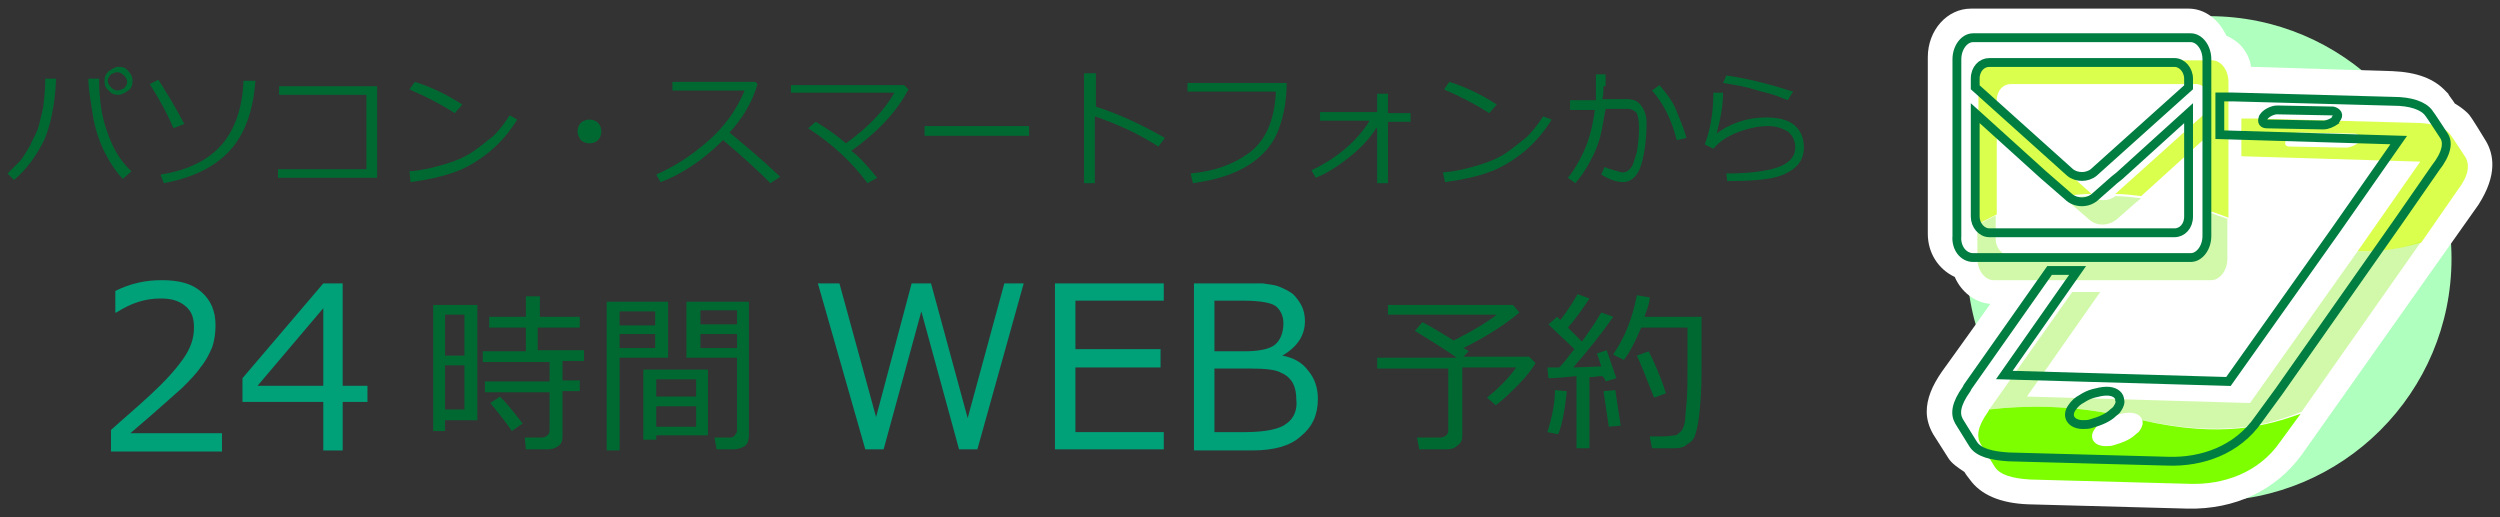 <?xml version="1.0" encoding="utf-8"?>
<!-- Generator: Adobe Illustrator 23.0.1, SVG Export Plug-In . SVG Version: 6.00 Build 0)  -->
<svg version="1.1" id="レイヤー_1" xmlns="http://www.w3.org/2000/svg" xmlns:xlink="http://www.w3.org/1999/xlink" x="0px"
	 y="0px" viewBox="0 0 232 48" style="enable-background:new 0 0 232 48;" xml:space="preserve">
<rect x="0" y="0" width="232" height="48" fill="#333333" stroke="none"/>
<style type="text/css">
	.st0{fill:#AFFFBE;}
	.st1{fill:#FFFFFF;}
	.st2{opacity:0.8;fill:#7DFF00;}
	.st3{fill:#D2F9AA;}
	.st4{fill:#7DFF00;}
	.st5{opacity:0.7;fill:#CBFF00;}
	.st6{fill:none;stroke:#007D41;stroke-width:0.82;}
	.st7{fill:#00A078;}
	.st8{fill:#006932;}
</style>
<g>
	<circle class="st0" cx="205" cy="24" r="22.5"/>
	<path class="st1" d="M230.7,13.1L230.7,13.1c-1.4-2.3-1.5-2.4-1.7-2.6c0,0,0,0,0,0c-0.3-0.3-0.7-0.6-1.2-0.9
		c-0.1-0.2-0.6-0.8-0.6-0.9c0,0,0,0,0,0L227,8.5l0,0c-1.1-1.2-2.7-1.8-5-1.9c0,0-10.2-0.3-13.1-0.4c-0.1-0.7-0.4-1.3-0.8-1.8
		c-0.4-0.5-0.9-0.8-1.5-1.1c-0.7-1.5-2-2.5-3.5-2.5h-20.2c-2.2,0-4,2-4,4.5v16.4c0,1.8,1,3.3,2.5,4c0.6,1.4,1.9,2.4,3.3,2.5
		c-1.4,2-4.5,6.3-4.5,6.3c-0.9,1.3-1.4,2.5-1.4,3.7c0,0.7,0.2,1.4,0.6,2.1l1.4,2.2c0.3,0.5,0.9,0.9,1.5,1.3c0.1,0.2,0.5,0.7,0.5,0.7
		c1,1.4,2.8,2.2,5.4,2.3l14.8,0.4c4.4,0.1,8.2-1.7,10.6-5l16.4-23.2C231.8,16.2,231.4,14.3,230.7,13.1z"/>
	<g>
		<g>
			<polygon class="st2" points="206.3,39.6 206.3,39.6 206.3,39.6 			"/>
			<g>
				<path class="st3" d="M205,22.2c0,0.9-0.6,1.5-1.3,1.5h-17.2c-0.7,0-1.3-0.7-1.3-1.5V20c-0.6,0.3-1.2,0.6-1.7,0.9V24
					c0,1.1,0.7,2,1.5,2h20.2c0.8,0,1.5-0.9,1.5-2v-3.7c-0.6-0.2-1.2-0.4-1.7-0.6V22.2z"/>
			</g>
			<g>
				<path class="st3" d="M196.5,20.3l1.7-1.5l0.5-0.4c-0.8-0.1-1.6-0.2-2.4-0.2c-0.6,0.5-1.6,0.5-2.2,0c-0.9,0-1.7,0.1-2.5,0.2
					l2.3,2C194.6,21,195.7,21,196.5,20.3z"/>
			</g>
			<g>
				<path class="st3" d="M218.8,23.3l-10,14.1l-20.7-0.6l6.8-9.7h-2.6L184.6,38c3.4-0.4,7.4-0.4,11.8,0.5c0.4-0.1,0.8-0.2,1.2-0.2
					c0.7,0,1.1,0.3,1.2,0.7c7.4,1.6,11.6,0.5,14.8-0.8l11.1-15.8C222.7,23.1,220.8,23.4,218.8,23.3z"/>
			</g>
			<path class="st4" d="M198.8,39C198.8,39,198.8,39.1,198.8,39c0.1,0.3,0,0.6-0.2,0.9c-0.1,0.2-0.3,0.3-0.4,0.4
				c-0.5,0.5-1.3,0.8-2,1c-0.3,0.1-0.5,0.1-0.8,0.1c-1.1,0-1.6-0.8-1-1.6c0.2-0.3,0.5-0.6,0.9-0.8c0.3-0.2,0.7-0.4,1.1-0.5
				c-4.4-0.9-8.4-0.9-11.8-0.5l-0.1,0.2c-1,1.4-1.1,2.3-0.7,3l0,0l1.3,2.1h0c0.5,0.8,1.7,1.1,3.3,1.2l14.8,0.4
				c3.1,0.1,6.4-1,8.4-3.9l1.9-2.6C210.4,39.5,206.2,40.7,198.8,39z"/>
			<path class="st5" d="M205.3,5.6h-20.2c-0.8,0-1.5,0.9-1.5,2v13.2c0.5-0.3,1.1-0.6,1.7-0.9v-7.4l6.3,5.7c0.8-0.1,1.6-0.2,2.5-0.2
				c0,0,0,0,0,0l-8.8-7.9V9.3c0-0.9,0.6-1.5,1.3-1.5h17.2c0.7,0,1.3,0.7,1.3,1.5v0.8l-8.8,7.9c0,0,0,0,0,0c0.8,0,1.6,0.1,2.4,0.2
				l6.4-5.8v7.2c0.6,0.2,1.2,0.4,1.7,0.6V7.6C206.8,6.5,206.1,5.6,205.3,5.6z"/>
			<path class="st5" d="M228.8,14.6L228.8,14.6c0,0-1.3-2-1.4-2.1h0c-0.5-0.7-1.7-1.1-3.3-1.1L209.3,11c-0.4,0-0.9,0-1.3,0v3.5
				l16.6,0.5l-5.8,8.3c2,0.1,3.9-0.2,5.9-0.8l3.4-4.9C229.1,16.3,229.2,15.3,228.8,14.6z M218.9,13.1c0,0.1-0.1,0.1-0.1,0.2
				c-0.3,0.2-0.7,0.4-1.1,0.4l-5.2-0.1c-0.4,0-0.5-0.2-0.4-0.5c0,0,0-0.1,0.1-0.2c0.2-0.3,0.8-0.6,1.2-0.6l5.2,0.1
				C218.9,12.5,219.1,12.7,218.9,13.1z"/>
		</g>
		<path class="st6" d="M183.1,23.9h20.2c0.8,0,1.5-0.9,1.5-2V5.5c0-1.1-0.7-2-1.5-2h-20.2c-0.8,0-1.5,0.9-1.5,2v16.4
			C181.5,23,182.2,23.9,183.1,23.9z M183.3,7.3c0-0.9,0.6-1.5,1.3-1.5h17.2c0.7,0,1.3,0.7,1.3,1.5v0.8l-8.8,7.9c0,0,0,0,0,0
			c-0.6,0.5-1.6,0.5-2.2,0c0,0,0,0,0,0l-8.8-7.9V7.3z M183.3,10.5l6.3,5.7l2.3,2c0.7,0.7,1.9,0.7,2.6,0l1.7-1.5l0.5-0.4l6.4-5.8v9.6
			c0,0.9-0.6,1.5-1.3,1.5h-17.2c-0.7,0-1.3-0.7-1.3-1.5V10.5z M226.8,12.6L226.8,12.6c0,0-1.3-2-1.4-2.1h0c-0.5-0.7-1.7-1.1-3.3-1.1
			L207.3,9c-0.4,0-0.9,0-1.3,0v3.5l16.6,0.5l-5.8,8.3l-10,14.1L186,34.8l6.8-9.7h-2.6l-7.6,10.8l-0.1,0.2c-1,1.4-1.1,2.3-0.7,3l0,0
			l1.3,2.1h0c0.5,0.8,1.7,1.1,3.3,1.2l14.8,0.4c3.1,0.1,6.4-1,8.4-3.9l1.9-2.6l11.1-15.8l3.4-4.9C227.1,14.2,227.2,13.2,226.8,12.6z
			 M216.8,11c0,0.1-0.1,0.1-0.1,0.2c-0.3,0.2-0.7,0.4-1.1,0.4l-5.2-0.1c-0.4,0-0.5-0.2-0.4-0.5c0,0,0-0.1,0.1-0.2
			c0.2-0.3,0.8-0.6,1.2-0.6l5.2,0.1C216.9,10.4,217.1,10.7,216.8,11z M196.5,37.9c-0.1,0.2-0.3,0.3-0.4,0.4c-0.5,0.5-1.3,0.8-2,1
			c-0.3,0.1-0.5,0.1-0.8,0.1c-1.1,0-1.6-0.8-1-1.6c0.2-0.3,0.5-0.6,0.9-0.8c0.3-0.2,0.7-0.4,1.1-0.5c0.4-0.1,0.8-0.2,1.2-0.2
			c0.7,0,1.1,0.3,1.2,0.7c0,0,0,0.1,0,0.1C196.8,37.3,196.7,37.6,196.5,37.9z"/>
	</g>
</g>
<g>
	<g>
		<g>
			<path class="st7" d="M16.9,36c0.7-0.7,1.3-1.3,1.7-1.9c0.5-0.6,0.8-1.2,1.1-1.9c0.2-0.6,0.3-1.3,0.3-2c0-1.3-0.4-2.3-1.3-3.1
				C17.8,26.3,16.6,26,15,26c-1.5,0-2.9,0.3-4.3,1v2h0.1c1.4-0.9,2.7-1.3,4.1-1.3c1,0,1.7,0.2,2.3,0.7c0.6,0.5,0.8,1.1,0.8,2
				c0,1-0.3,1.9-1,2.9c-0.7,1-1.7,2.1-3,3.3c-1.4,1.3-2.6,2.3-3.7,3.3v2h10.3v-1.7h-8.5C14.7,38,16.2,36.6,16.9,36z"/>
			<path class="st7" d="M31.8,26.3h-1.8l-7.5,8.8v2.2H30v4.5h1.8v-4.5h2.3v-1.5h-2.3V26.3z M30,35.8h-6.1l6.1-7.2V35.8z"/>
			<path class="st8" d="M40.1,40h1.2v-1h3V28.3h-4.1V40z M41.3,29.2h1.8V33h-1.8V29.2z M41.3,33.9h1.8V38h-1.8V33.9z"/>
			<path class="st8" d="M50.1,30.4h3.7v-1h-3.7v-1.9h-1.3v1.9h-3.4v1h3.4v2.2h-4v1h6.2v1.8h-6v1h6v3.6c0,0.2-0.1,0.3-0.2,0.4
				c-0.1,0.1-0.3,0.2-0.5,0.2h-1.6l0.1,1.1h2c0.4,0,0.7-0.1,1-0.3c0.3-0.2,0.4-0.5,0.4-0.9v-4.2h1.6v-1h-1.6v-1.8h2v-1h-4.3V30.4z"
				/>
			<path class="st8" d="M45.5,37.4c1,1.2,1.6,2,2,2.6l1-0.7c-0.7-0.9-1.4-1.8-2.1-2.5L45.5,37.4z"/>
			<path class="st8" d="M61.9,28h-5.6v13.8h1.2v-8.6h4.5V28z M60.8,32.3h-3.3V31h3.3V32.3z M60.8,30.2h-3.3v-1.3h3.3V30.2z"/>
			<path class="st8" d="M59.8,40.8h1.1v-0.4h4.8v-6.1h-6V40.8z M60.9,35.2h3.7v1.6h-3.7V35.2z M60.9,37.7h3.7v1.9h-3.7V37.7z"/>
			<path class="st8" d="M63.8,33.2h4.6V40c0,0.1-0.1,0.2-0.2,0.4c-0.1,0.1-0.2,0.2-0.4,0.2h-1.5l0.2,1.1h1.5c0.4,0,0.8-0.1,1.1-0.3
				c0.3-0.2,0.4-0.6,0.4-1V28h-5.8V33.2z M65,28.8h3.4v1.3H65V28.8z M65,31h3.4v1.3H65V31z"/>
			<polygon class="st7" points="89.8,38.8 86.4,26.3 84.6,26.3 81.3,38.7 77.9,26.3 75.9,26.3 80.3,41.7 82,41.7 85.5,28.9 89,41.7 
				90.7,41.7 95,26.3 93.2,26.3 			"/>
			<polygon class="st7" points="97.9,41.7 108,41.7 108,40.1 99.8,40.1 99.8,34.1 107.7,34.1 107.7,32.4 99.8,32.4 99.8,27.9 
				108,27.9 108,26.3 97.9,26.3 			"/>
			<path class="st7" d="M119,33L119,33c1.4-0.8,2.1-1.9,2.1-3.2c0-0.5-0.1-1-0.3-1.4c-0.2-0.4-0.5-0.8-0.8-1.1
				c-0.4-0.3-0.8-0.5-1.3-0.7c-0.5-0.2-1-0.2-1.5-0.3c-0.5,0-1.1,0-1.8,0h-4.6v15.5h5.4c2,0,3.5-0.4,4.5-1.3c1.1-0.9,1.6-2,1.6-3.5
				c0-1-0.3-1.9-0.9-2.6C120.9,33.7,120.1,33.2,119,33z M112.8,27.9h2.5c1.7,0,2.8,0.2,3.2,0.6c0.4,0.4,0.6,0.9,0.6,1.5
				c0,0.9-0.3,1.6-0.8,2c-0.5,0.4-1.5,0.6-2.8,0.6h-2.8V27.9z M119.4,39.3c-0.6,0.5-1.9,0.8-3.9,0.8h-2.8v-5.9h3.3
				c1.4,0,2.4,0.1,2.9,0.4c0.5,0.2,0.9,0.6,1.1,1c0.2,0.4,0.3,0.9,0.3,1.5C120.4,38,120.1,38.8,119.4,39.3z"/>
			<path class="st8" d="M135.7,33.2l0.6-0.6c-0.1-0.1-0.3-0.2-0.5-0.3c2.2-1.1,3.9-2.2,5.2-3.3l-0.6-0.7h-11.6v0.9h10.1
				c-0.9,0.7-2.2,1.5-4,2.4c-1-0.6-1.9-1.2-2.9-1.7l-0.7,0.8c1.3,0.8,2.6,1.6,3.9,2.5h-7.4v1h6.6V40c0,0.2-0.1,0.3-0.2,0.4
				c-0.1,0.1-0.3,0.2-0.5,0.2h-2.2l0.2,1.1h2.5c0.5,0,0.8-0.1,1.1-0.4c0.3-0.2,0.4-0.5,0.4-0.9v-6.3h5c-0.7,1-1.6,1.9-2.7,2.8
				l0.8,0.7c0.6-0.4,1.3-1.1,2.1-1.9c0.8-0.8,1.3-1.5,1.6-2l-0.6-0.6H135.7z"/>
			<path class="st8" d="M143.6,40.1l1,0.2c0.3-0.7,0.6-2,0.8-4l-1.1-0.1C144.3,37.5,144,38.8,143.6,40.1z"/>
			<path class="st8" d="M149,35.4l1-0.3c-0.2-0.6-0.5-1.4-0.9-2.6l-0.9,0.3c0.1,0.3,0.2,0.6,0.4,1.2l-2.6,0.1
				c1.3-1.5,2.6-3.1,3.7-4.7l-1.1-0.4c-0.4,0.7-1,1.6-1.8,2.7l-1.3-1.3c0.8-0.9,1.4-1.8,2-2.7l-1.1-0.4c-0.4,0.7-0.9,1.5-1.6,2.4
				c-0.1-0.1-0.2-0.2-0.3-0.3l-0.8,0.7c0.8,0.8,1.6,1.5,2.4,2.3c-0.5,0.6-0.9,1.2-1.4,1.7l-1.1,0l0.1,1c0.7,0,1.6-0.1,2.6-0.2v6.7
				h1.2V35c0.4,0,0.8-0.1,1.2-0.1C148.9,35.1,149,35.3,149,35.4z"/>
			<polygon class="st8" points="148.8,36.3 149.3,39.6 150.4,39.5 149.9,36.2 			"/>
			<path class="st8" d="M152.6,29.4c0.3-0.8,0.5-1.4,0.5-1.8l-1.2-0.2c-0.4,2.1-1.1,3.9-2.2,5.5l1,0.5c0.6-0.8,1.1-1.8,1.6-3h4.3
				v3.5c0,1.5,0,2.7-0.1,3.6c-0.1,0.9-0.1,1.6-0.2,1.9c-0.1,0.3-0.2,0.6-0.4,0.7c-0.2,0.2-0.3,0.3-0.5,0.3c-0.2,0-0.5,0.1-1.1,0.1
				c-0.3,0-0.8,0-1.2,0l0.2,1.1c1,0,1.7,0,2.1,0c0.5,0,0.9-0.1,1.2-0.4c0.4-0.2,0.6-0.5,0.7-0.8c0.1-0.3,0.3-1,0.4-2
				c0.1-1,0.2-2.2,0.2-3.7v-5.3H152.6z"/>
			<path class="st8" d="M153.5,36.9c-0.8-2-1.3-3.3-1.6-3.9l1.1-0.4c0.5,1,1.1,2.3,1.6,3.9L153.5,36.9z"/>
		</g>
	</g>
	<g>
		<g>
			<g>
				<path class="st8" d="M5.2,7.4C5.1,9.7,4.7,11.6,4.1,13c-0.7,1.4-1.6,2.7-2.8,3.7l-0.6-0.6c0.4-0.4,0.8-0.8,1.2-1.2
					c0.3-0.4,0.6-0.9,0.9-1.4C3,13,3.3,12.5,3.5,12C3.7,11.4,3.8,10.8,4,10c0.1-0.8,0.2-1.6,0.2-2.7H5.2z M12.2,15.9l-0.8,0.7
					c-0.6-0.6-1.2-1.5-1.7-2.5c-0.5-1-0.9-2.2-1.1-3.5C8.4,9.3,8.2,8.2,8.2,7.3h1v0.1c0,1.7,0.2,3.3,0.7,4.7
					C10.4,13.6,11.1,14.9,12.2,15.9z M9.7,7.5c0-0.4,0.1-0.6,0.4-0.9c0.3-0.2,0.6-0.4,0.9-0.4c0.4,0,0.7,0.1,0.9,0.4
					c0.2,0.2,0.4,0.5,0.4,0.9c0,0.4-0.1,0.7-0.4,0.9c-0.3,0.2-0.6,0.4-0.9,0.4c-0.4,0-0.7-0.1-0.9-0.4C9.8,8.2,9.7,7.9,9.7,7.5z
					 M10.9,8.4c0.2,0,0.4-0.1,0.6-0.2c0.2-0.2,0.3-0.4,0.3-0.6c0-0.2-0.1-0.4-0.3-0.6c-0.2-0.2-0.4-0.3-0.6-0.3
					c-0.2,0-0.4,0.1-0.6,0.2c-0.2,0.2-0.3,0.4-0.3,0.6c0,0.2,0.1,0.4,0.3,0.6C10.5,8.3,10.7,8.4,10.9,8.4z"/>
				<path class="st8" d="M17.1,11.5l-1,0.4c-0.5-1.2-1.2-2.5-2.2-4.1l0.8-0.4C15.4,8.5,16.2,9.8,17.1,11.5z M23.7,7.5
					c-0.2,2.8-1,5-2.4,6.5c-1.4,1.5-3.4,2.5-6.1,3l-0.3-0.8c2.6-0.4,4.5-1.4,5.7-2.8s1.9-3.4,2-5.9L23.7,7.5z"/>
				<path class="st8" d="M35,16.5h-9.2v-0.8H34V8.8h-8.1V8H35V16.5z"/>
				<path class="st8" d="M48,11.1c-0.7,1.1-1.5,2.1-2.6,3c-1,0.8-2.1,1.5-3.3,1.9c-1.1,0.4-2.5,0.7-4,0.9L38,15.9
					c1.3-0.1,2.4-0.4,3.4-0.7c1-0.3,1.9-0.7,2.6-1.2c0.7-0.5,1.3-1,1.8-1.4c0.5-0.5,1-1.1,1.5-1.9L48,11.1z M42.9,9.7l-0.7,0.8
					c-1.4-0.9-2.8-1.6-4.2-2.2l0.5-0.7C40.1,8.1,41.5,8.8,42.9,9.7z"/>
				<path class="st8" d="M53.6,12.2c0-0.3,0.1-0.6,0.3-0.8c0.2-0.2,0.5-0.3,0.8-0.3c0.3,0,0.6,0.1,0.8,0.3c0.2,0.2,0.3,0.5,0.3,0.8
					c0,0.3-0.1,0.6-0.3,0.8c-0.2,0.2-0.5,0.3-0.8,0.3c-0.3,0-0.6-0.1-0.8-0.3C53.7,12.7,53.6,12.5,53.6,12.2z"/>
				<path class="st8" d="M72.4,16.4L71.5,17c-1.1-1.1-2.5-2.4-4.4-4c-1.9,1.9-3.9,3.2-5.8,3.9l-0.4-0.7c1.6-0.7,3.2-1.7,4.8-3.1
					c1.6-1.4,2.7-3,3.4-4.7h-6.7V7.6h7.7l0.2,0.2c-0.5,1.7-1.4,3.2-2.6,4.5C68.9,13.3,70.5,14.6,72.4,16.4z"/>
				<path class="st8" d="M81.4,16.5L80.5,17c-1.4-1.9-3.2-3.6-5.5-5.1l0.7-0.6c1,0.6,2,1.3,2.8,2c2.1-1.5,3.6-3.1,4.5-4.7h-9.6V7.9
					h10.5l0.4,0.4c-1.1,2.1-2.9,4-5.3,5.7C79.7,14.5,80.5,15.4,81.4,16.5z"/>
				<path class="st8" d="M95.5,12.6h-9.7v-0.9h9.7V12.6z"/>
				<path class="st8" d="M108.1,12.8l-0.6,0.8c-0.8-0.5-1.8-1.1-2.9-1.6c-1.1-0.5-2.1-0.9-3-1.2v6.2h-1V6.8h1.1v3.1
					C103.9,10.6,106,11.6,108.1,12.8z"/>
				<path class="st8" d="M119.4,7.7c0,1.4-0.2,2.8-0.7,4.2c-0.5,1.4-1.4,2.5-2.8,3.4c-1.4,0.9-3.1,1.4-5.2,1.7l-0.2-0.9
					c2.1-0.2,3.9-0.8,5.4-1.9c1.5-1.1,2.4-3,2.5-5.7h-8.2V7.7H119.4z"/>
				<path class="st8" d="M127.7,11.9c-0.6,1-1.5,1.9-2.5,2.7c-1,0.8-2.1,1.5-3.1,1.9l-0.4-0.7c0.9-0.4,1.9-1,2.9-1.8
					c1-0.8,1.9-1.8,2.5-2.8h-4.6v-0.8h5.3V8.7h1v1.8h2.1v0.8h-2.1V17h-1V11.9z"/>
				<path class="st8" d="M144,11.1c-0.7,1.1-1.5,2.1-2.6,3c-1,0.8-2.1,1.5-3.3,1.9c-1.1,0.4-2.5,0.7-4,0.9l-0.2-0.9
					c1.3-0.1,2.4-0.4,3.4-0.7c1-0.3,1.9-0.7,2.6-1.2c0.7-0.5,1.3-1,1.8-1.4c0.5-0.5,1-1.1,1.5-1.9L144,11.1z M138.9,9.7l-0.7,0.8
					c-1.4-0.9-2.8-1.6-4.2-2.2l0.5-0.7C136.1,8.1,137.5,8.8,138.9,9.7z"/>
				<path class="st8" d="M148.8,8c0,0.4,0,0.8-0.1,1.2h2.3c0.6,0,1,0.2,1.3,0.6c0.3,0.4,0.5,0.9,0.5,1.6c0,1.6-0.2,2.9-0.5,3.9
					c-0.3,1-0.9,1.6-1.7,1.6c-0.5,0-1.2-0.2-2-0.7l0.3-0.7c0.2,0.1,0.5,0.2,0.9,0.3c0.4,0.1,0.6,0.2,0.8,0.2c0.3,0,0.6-0.2,0.8-0.5
					c0.2-0.3,0.3-0.8,0.5-1.4c0.1-0.6,0.2-1.4,0.2-2.2c0-0.8-0.1-1.3-0.3-1.5c-0.2-0.2-0.5-0.3-0.8-0.3h-2c-0.2,1-0.3,1.8-0.5,2.6
					c-0.2,0.7-0.5,1.5-0.9,2.2c-0.4,0.8-0.9,1.5-1.4,2.1l-0.7-0.5c0.5-0.6,1-1.4,1.5-2.5c0.5-1.1,0.8-2.3,1-3.8h-2.3V9.3h2.4
					c0-0.3,0-1.1,0-2.4h0.9V8z M156.5,12.8l-0.9,0.2c-0.5-2-1.3-3.5-2.3-4.6l0.7-0.5c0.5,0.6,1.1,1.3,1.5,2.2
					C155.9,11.1,156.3,12,156.5,12.8z"/>
				<path class="st8" d="M160.3,16.9l-0.1-0.8c2.5,0,4.2-0.3,5.1-0.7c0.9-0.4,1.3-1,1.3-1.7c0-0.6-0.2-1.1-0.7-1.5
					c-0.5-0.3-1.1-0.5-1.8-0.5c-0.9,0-1.9,0.2-2.9,0.6c-1,0.4-1.7,0.9-2.2,1.5l-0.8-0.4c0.5-1.3,0.8-2.9,0.8-4.8l0.9,0
					c0,1.1-0.2,2.3-0.6,3.8c0.5-0.4,1.2-0.8,2.1-1.1c0.9-0.3,1.7-0.4,2.5-0.4c1.1,0,2,0.2,2.6,0.7c0.6,0.5,0.9,1.2,0.9,2.1
					c0,1-0.5,1.8-1.5,2.3c-1,0.6-2.8,0.8-5.4,0.8H160.3z M166.4,8.5l-0.5,0.8c-0.3-0.1-0.7-0.3-1.3-0.5c-0.6-0.2-1.2-0.3-1.8-0.5
					c-0.6-0.2-1.6-0.4-2.9-0.6l0.3-0.7c1.4,0.2,2.7,0.5,3.8,0.8C165.2,8.1,166,8.4,166.4,8.5z"/>
			</g>
		</g>
	</g>
</g>
</svg>
